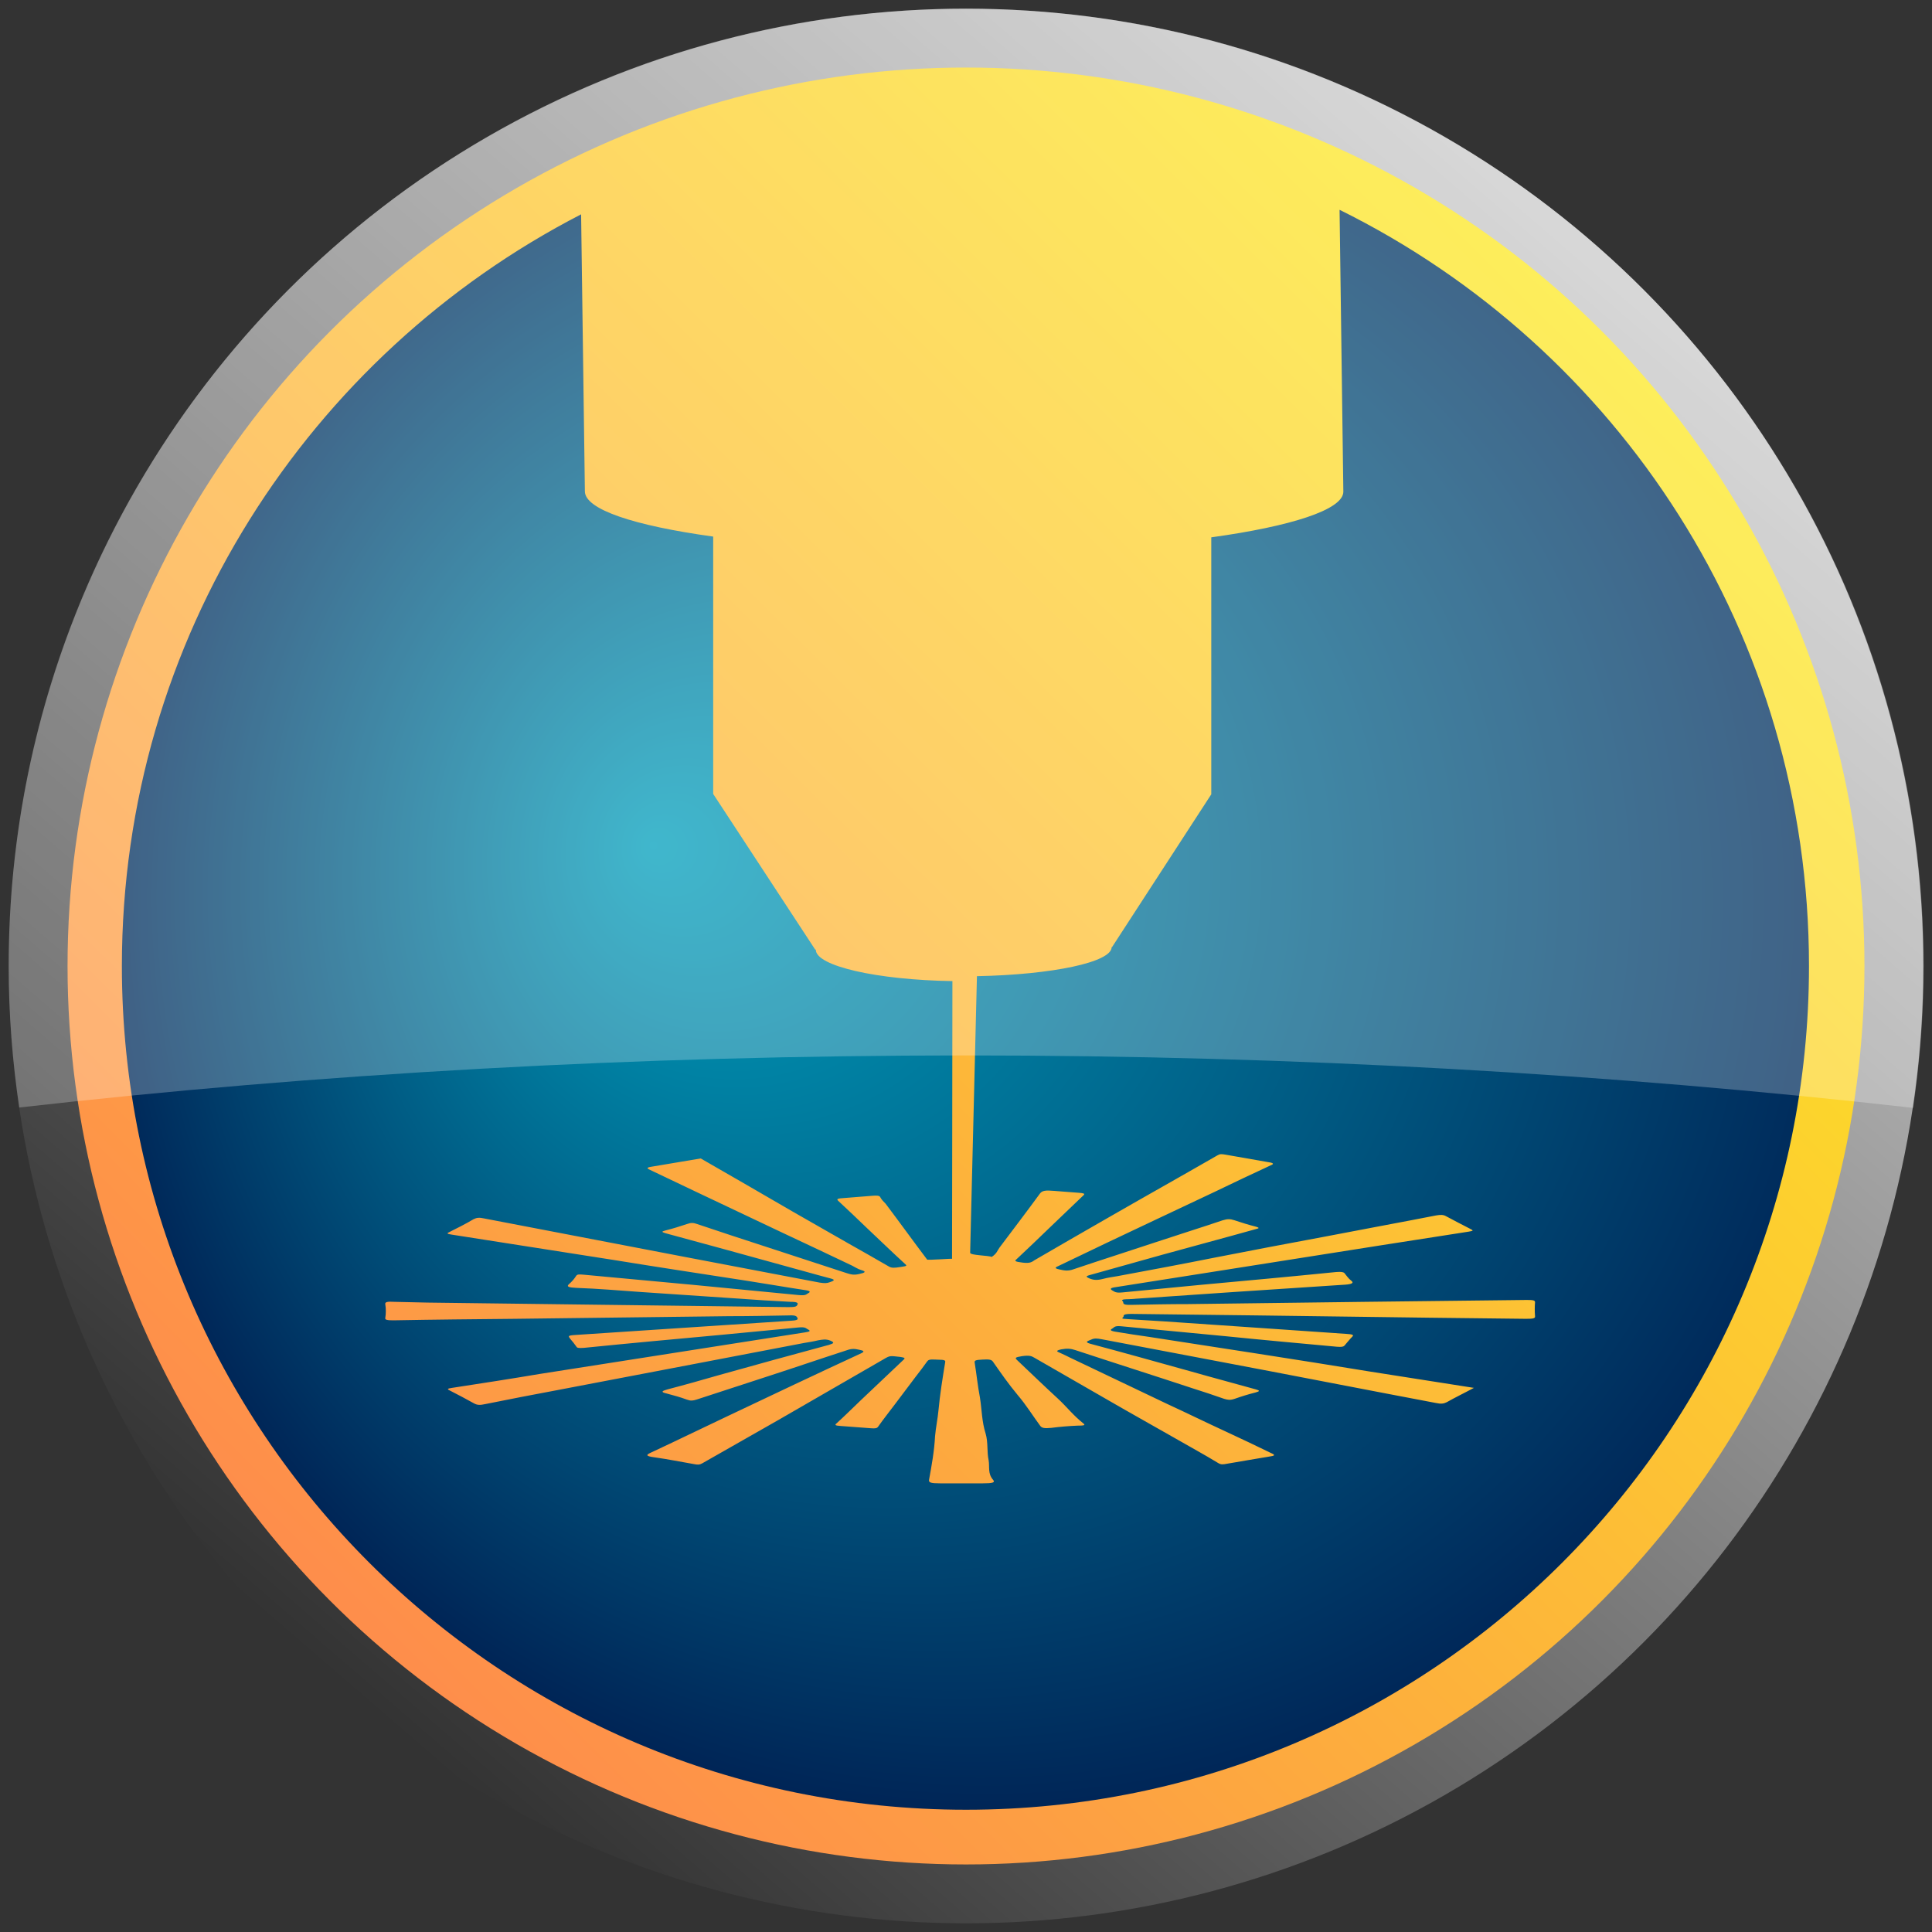<?xml version="1.0" encoding="utf-8"?>
<!-- Generator: Adobe Illustrator 19.2.1, SVG Export Plug-In . SVG Version: 6.00 Build 0)  -->
<svg version="1.0" xmlns="http://www.w3.org/2000/svg" xmlns:xlink="http://www.w3.org/1999/xlink" x="0px" y="0px"
	 viewBox="0 0 512 512" style="enable-background:new 0 0 512 512;" xml:space="preserve">
<rect x="0" y="0" width="512" height="512" fill="#333333" stroke="none"/>
<style type="text/css">
	.st0{fill:url(#SVGID_1_);}
	.st1{fill:url(#SVGID_2_);}
	.st2{fill:url(#SVGID_3_);}
	.st3{opacity:0.25;fill:#FFFFFF;}
	.st4{fill:url(#SVGID_4_);}
	.st5{fill:url(#SVGID_5_);}
	.st6{fill:url(#SVGID_6_);}
	.st7{fill:url(#SVGID_7_);}
	.st8{fill:url(#SVGID_8_);}
	.st9{fill:url(#SVGID_9_);}
	.st10{fill:url(#SVGID_10_);}
	.st11{fill:url(#SVGID_11_);}
	.st12{fill:url(#SVGID_12_);}
	.st13{fill:url(#SVGID_13_);}
	.st14{fill:url(#SVGID_14_);}
	.st15{fill:url(#SVGID_15_);}
	.st16{fill:url(#SVGID_16_);}
	.st17{fill:url(#SVGID_17_);}
	.st18{fill:url(#SVGID_18_);}
</style>
<g id="Layer_1">
	<g>
		<linearGradient id="SVGID_1_" gradientUnits="userSpaceOnUse" x1="537.014" y1="-69.618" x2="-20.332" y2="576.192">
			<stop  offset="0" style="stop-color:#FFFFFF"/>
			<stop  offset="1" style="stop-color:#000000"/>
		</linearGradient>
		<circle class="st0" cx="256" cy="256" r="253.7"/>
		<linearGradient id="SVGID_2_" gradientUnits="userSpaceOnUse" x1="445.452" y1="64.846" x2="-172.101" y2="687.948">
			<stop  offset="0" style="stop-color:#FCEE21"/>
			<stop  offset="1" style="stop-color:#FF476A"/>
		</linearGradient>
		<circle class="st1" cx="256" cy="256" r="238.1"/>
		
			<radialGradient id="SVGID_3_" cx="269.852" cy="240.936" r="258.603" fx="172.784" fy="224.017" gradientUnits="userSpaceOnUse">
			<stop  offset="0" style="stop-color:#009FBC"/>
			<stop  offset="1" style="stop-color:#001C4F"/>
		</radialGradient>
		<path class="st2" d="M257.1,332c0,0.7,5,0.7,5.7,1.1c1.4-0.9,1.5-1.7,2.1-2.5c3.6-4.8,7.2-9.5,10.7-14.3c0.6-0.8,1.5-0.9,3.8-0.7
			c2.1,0.2,4.3,0.3,6.5,0.5c1.2,0.1,1.7,0.2,1.3,0.6c-3.1,3-6.2,5.9-9.3,8.9c-2.8,2.7-5.6,5.4-8.5,8.1c-0.4,0.3-0.7,0.6,0.9,0.8
			c2.3,0.4,3,0.1,3.8-0.5c6.2-3.6,12.4-7.2,18.7-10.8c9.9-5.7,19.9-11.3,29.8-17c0.7-0.4,1-0.4,2.2-0.2c3.8,0.7,7.6,1.3,11.4,2
			c1.4,0.2,1.4,0.5,0.6,0.8c-5,2.3-10,4.7-15,7.1c-5.3,2.5-10.6,5-15.9,7.5c-8.5,4-16.9,8-25.4,12.1c-0.7,0.3-1.3,0.6,0.2,0.9
			c1.3,0.3,2.3,0.5,3.7,0c7.7-2.6,15.6-5.1,23.4-7.7c5.4-1.8,10.9-3.5,16.2-5.3c1.3-0.4,2-0.4,3.2,0c1.8,0.6,3.7,1.2,5.7,1.7
			c0.9,0.3,0.8,0.4,0,0.6c-2.2,0.6-4.3,1.2-6.5,1.8c-6.1,1.7-12.2,3.3-18.3,5c-6.5,1.8-12.9,3.6-19.3,5.4c-0.6,0.2-1.2,0.3-0.5,0.7
			c1.2,0.6,2.2,0.8,4.1,0.3c1.1-0.3,2.5-0.5,3.7-0.7c8.6-1.6,17.2-3.2,25.7-4.9c9.8-1.9,19.6-3.8,29.4-5.6
			c9.8-1.9,19.7-3.7,29.4-5.6c1.2-0.2,1.9-0.2,2.6,0.2c2.2,1.2,4.4,2.3,6.7,3.5c0.7,0.4,0.3,0.4-0.7,0.6c-7.7,1.2-15.4,2.4-23.1,3.6
			c-15,2.4-30,4.7-45,7.1c-8.5,1.3-16.9,2.7-25.4,4c-1.5,0.2-1.6,0.5-0.9,0.9c0.6,0.3,0.8,0.7,2.7,0.5c6.9-0.7,13.8-1.3,20.7-2
			c12-1.1,24-2.2,35.9-3.4c1.4-0.1,1.9,0,2.2,0.3c0.6,0.7,1,1.4,1.8,2c0.9,0.7-0.1,1-2.4,1.1c-18.8,1.2-37.6,2.5-56.5,3.8
			c-0.7,0-2.3,0-1.7,0.5c0.5,0.4-0.6,1.1,2.4,1c5-0.1,10-0.2,15-0.2c15.6-0.2,31.2-0.4,46.7-0.6c14.3-0.2,28.6-0.3,43-0.5
			c1.7,0,2.2,0.1,2.2,0.6c-0.1,1.2-0.1,2.4,0,3.7c0.1,0.6-0.5,0.7-2.4,0.7c-8.7-0.1-17.4-0.2-26.1-0.3c-15-0.2-30.1-0.4-45.1-0.6
			c-11.1-0.1-22.3-0.3-33.4-0.4c-2.8,0-1.7,0.6-2.2,0.9c-0.7,0.5,0.8,0.4,1.6,0.5c3.2,0.2,6.4,0.4,9.6,0.6c9.7,0.7,19.5,1.3,29.2,2
			c6.3,0.4,12.6,0.9,18.9,1.3c1.3,0.1,2,0.2,1.5,0.7c-0.8,0.8-1.4,1.6-2.1,2.4c-0.3,0.3-0.7,0.4-2,0.3c-9.8-0.9-19.7-1.8-29.6-2.8
			c-9.1-0.9-18.2-1.7-27.3-2.6c-1.8-0.2-2,0.1-2.5,0.5c-0.5,0.3-1.1,0.6,0.6,0.9c3.1,0.5,6.1,1,9.1,1.4c9.7,1.5,19.4,3,29.1,4.5
			c9.8,1.5,19.6,3.1,29.5,4.7c9.1,1.4,18.3,2.9,27.4,4.3c-2.4,1.3-4.9,2.5-7.2,3.8c-0.8,0.4-1.5,0.5-2.9,0.2
			c-4.2-0.8-8.4-1.6-12.6-2.4c-10.2-2-20.5-3.9-30.7-5.9c-15.1-2.9-30.2-5.7-45.3-8.6c-1.1-0.2-1.9-0.3-2.7,0.1
			c-0.6,0.3-2.1,0.6-0.3,1.1c9,2.4,17.9,4.9,26.9,7.4c5.6,1.6,11.3,3.1,17,4.7c1.1,0.3,1.1,0.5,0,0.8c-2,0.5-3.9,1.1-5.6,1.7
			c-1.2,0.4-1.8,0.3-2.8,0c-2.8-1-5.6-1.9-8.4-2.8c-10.3-3.4-20.7-6.7-31-10.1c-1.2-0.4-2.2-0.5-3.8-0.2c-1.7,0.4-1,0.6-0.1,1
			c0.9,0.4,1.7,0.8,2.5,1.2c8.6,4.1,17.2,8.2,25.8,12.3c5.2,2.4,10.3,4.9,15.5,7.3c4.1,1.9,8.1,3.8,12.2,5.8
			c0.9,0.4,0.7,0.6-0.7,0.8c-3.8,0.6-7.5,1.3-11.2,1.9c-1.1,0.2-1.6,0.3-2.4-0.2c-3.6-2.2-7.5-4.3-11.3-6.5
			c-6.3-3.6-12.6-7.1-18.8-10.7c-6.2-3.6-12.4-7.1-18.6-10.7c-0.7-0.4-1.2-0.7-3.3-0.4c-1.9,0.3-1.8,0.5-1.3,1
			c3.6,3.4,7.1,6.8,10.8,10.2c2.4,2.2,4.1,4.5,6.9,6.7c0.6,0.5-0.5,0.5-1.4,0.5c-2.5,0.1-4.9,0.3-7.2,0.6c-1.9,0.2-2.5,0-2.9-0.5
			c-2-2.7-3.7-5.5-6-8.2c-2.5-3-4.5-5.9-6.6-8.9c-0.4-0.5-1-0.6-2.7-0.5c-1.8,0.1-2.2,0.2-2.1,0.8c0.5,3.1,0.8,6.2,1.4,9.3
			c0.5,3.2,0.5,6.4,1.5,9.5c0.7,2.4,0.3,4.8,0.8,7.1c0.3,1.7-0.3,3.5,1.2,5.2c0.6,0.7-0.2,0.9-2.7,0.9c-3.8,0-7.6,0-11.4,0
			c-2.4,0-3-0.2-2.9-0.9c0.7-3.8,1.4-7.7,1.6-11.6c0.2-2.3,0.7-4.6,0.9-6.8c0.4-4.3,1.1-8.6,1.8-12.9c0.1-0.7-1.4-0.5-2.6-0.6
			c-1.6-0.1-1.9,0.1-2.2,0.5c-0.9,1.3-2,2.7-3,4c-1.8,2.4-3.7,4.9-5.5,7.3c-1.5,2-3.1,4-4.5,6c-0.3,0.4-0.7,0.5-1.9,0.4
			c-2.7-0.2-5.3-0.4-8-0.6c-1.6-0.1-1.6-0.3-1.1-0.7c2.2-2,4.3-4.1,6.4-6.1c3.8-3.6,7.6-7.2,11.4-10.8c0.3-0.3,0.5-0.5-0.9-0.7
			c-2.8-0.3-2.7-0.4-4.4,0.6c-9.3,5.4-18.6,10.7-27.9,16.1c-6.7,3.8-13.5,7.7-20.2,11.5c-0.7,0.4-1.2,0.4-2.2,0.2
			c-3.5-0.6-6.9-1.3-10.5-1.8c-2.2-0.3-2.3-0.6-1-1.2c6.9-3.2,13.6-6.5,20.4-9.7c11.8-5.6,23.6-11.2,35.5-16.7
			c1-0.5,0.4-0.7-0.6-0.9c-1.2-0.3-2.1-0.3-3.2,0.1c-7.1,2.3-14.1,4.7-21.2,7c-6.2,2-12.5,4.1-18.7,6.1c-1,0.3-1.5,0.4-2.6,0
			c-1.6-0.6-3.4-1.1-5.3-1.6c-1.8-0.4-1.2-0.7,0.2-1.1c4.6-1.2,9.2-2.5,13.7-3.8c9.7-2.7,19.4-5.4,29.1-8c1.3-0.4,1.5-0.6,0.4-1.1
			c-1.2-0.5-2.1-0.3-3.3-0.1c-1.2,0.3-2.5,0.5-3.7,0.7c-9.9,1.9-19.9,3.8-29.8,5.7c-11.7,2.2-23.4,4.5-35.1,6.7
			c-6.5,1.2-13.1,2.5-19.6,3.8c-1.4,0.3-2.1,0.3-3-0.2c-2-1.1-4.2-2.3-6.4-3.4c-0.6-0.3-0.9-0.5,0.6-0.7c7.8-1.2,15.6-2.4,23.3-3.7
			c17.2-2.7,34.4-5.4,51.7-8.1c6.2-1,12.3-1.9,18.5-2.9c1.4-0.2,1.6-0.4,0.8-0.8c-0.6-0.3-0.6-0.7-2.6-0.5c-6.9,0.7-13.9,1.3-20.9,2
			c-12,1.1-24,2.2-35.9,3.4c-1.5,0.1-1.8,0-2-0.4c-0.4-0.6-1-1.3-1.5-1.9c-0.8-1-0.8-1,2.5-1.2c18.7-1.2,37.3-2.5,56-3.7
			c1.8-0.1,1.8-0.4,1.6-0.8c-0.2-0.4-0.5-0.7-2.3-0.6c-5.2,0.1-10.5,0.2-15.8,0.2c-18.9,0.2-37.8,0.5-56.8,0.7
			c-10.7,0.1-21.4,0.2-32.1,0.4c-1.6,0-2.3-0.1-2.2-0.6c0.2-1.2,0.2-2.5,0-3.7c-0.1-0.6,0.7-0.7,2.4-0.6c2.9,0.1,5.9,0.1,8.8,0.2
			c31.9,0.4,63.8,0.8,95.6,1.2c1.7,0,2.2-0.1,2.4-0.6c0.3-0.5,0-0.8-1.8-0.8c-2.4-0.1-4.7-0.3-7.1-0.4c-10.8-0.7-21.6-1.5-32.5-2.2
			c-5.7-0.4-11.4-0.9-17.2-1.1c-1.9-0.1-2.7-0.3-1.9-1c0.8-0.7,1.4-1.4,1.9-2.2c0.3-0.4,0.7-0.4,1.9-0.3c9.7,0.9,19.4,1.8,29.1,2.7
			c9.3,0.9,18.7,1.8,27.9,2.7c2.1,0.2,2-0.2,2.6-0.5c0.6-0.3,0.6-0.6-0.8-0.8c-5.3-0.8-10.4-1.7-15.6-2.5
			c-11.7-1.8-23.5-3.6-35.2-5.5c-14.3-2.2-28.5-4.5-42.8-6.7c-1.5-0.2-1.4-0.4-0.7-0.7c2.2-1.1,4.4-2.2,6.4-3.4
			c0.8-0.4,1.5-0.5,2.8-0.2c4,0.8,8,1.5,12,2.3c13.7,2.6,27.5,5.3,41.2,7.9c11.9,2.3,23.8,4.5,35.7,6.8c1.3,0.2,1.9,0.2,2.7-0.1
			c0.8-0.3,1.8-0.6,0.2-1c-4.2-1.1-8.3-2.3-12.4-3.4c-10.5-2.9-21-5.8-31.4-8.6c-0.9-0.3-1.1-0.4,0-0.7c2-0.5,3.9-1.1,5.7-1.7
			c1.1-0.4,1.7-0.4,2.8,0c3,1,6,2,9,3c10.2,3.3,20.4,6.7,30.6,10c1,0.3,1.8,0.6,3.4,0.2c1.4-0.3,1.9-0.6,0.5-1
			c-1-0.3-1.7-0.8-2.5-1.2c-6.1-2.9-12.2-5.8-18.2-8.6c-7.6-3.6-15.2-7.2-22.8-10.8c-4.2-2-8.4-4-12.6-6c-0.7-0.3-1-0.6,0.4-0.8
			c4.4-0.7,8.7-1.5,13.1-2.2c8.2,4.7,16.3,9.4,24.4,14.1c4.9,2.8,9.8,5.6,14.7,8.4c3.6,2,7.2,4.1,10.7,6.1c0.8,0.5,1.6,0.4,2.9,0.2
			c1.1-0.2,2.2-0.2,1.6-0.7c-3.5-3.2-6.9-6.5-10.3-9.7c-2.5-2.4-5-4.8-7.6-7.2c-0.5-0.5,0-0.6,1.5-0.7c2.5-0.2,5.1-0.4,7.5-0.6
			c1.2-0.1,2-0.1,2.2,0.4c0.3,0.6,0.9,1.2,1.4,1.7c3.7,4.9,7.3,9.9,11,14.8c0.1,0.2,6.6-0.3,6.6-0.2c0-11.1,0.1-52.4,0.1-73.6
			c-20-0.3-36.2-4-36.2-8.3c0,0-0.2-0.1-0.2-0.1L189,210.4v-68.2c-21-2.9-34-7.2-34-12l-1-73.4C82,93.9,32.3,169.1,32.3,256
			c0,123.5,100.2,223.6,223.7,223.6S479.4,379.5,479.4,256c0-87.8-50.4-163.8-124.4-200.4l1,74.7c0,4.8-14,9.2-35,12.1v68.1
			L294.7,251h-0.1c0,4-15.7,7.3-35.7,7.7"/>
		<path class="st3" d="M255.9,279.7c87.4,0,171.7,4.9,251.1,13.9c1.8-12.3,2.8-24.8,2.8-37.6C509.7,115.9,396.1,2.3,256,2.3
			S2.3,115.9,2.3,256c0,12.8,1,25.3,2.8,37.5C84.3,284.5,168.6,279.7,255.9,279.7z"/>
	</g>
</g>
<g id="Layer_2">
</g>
</svg>
